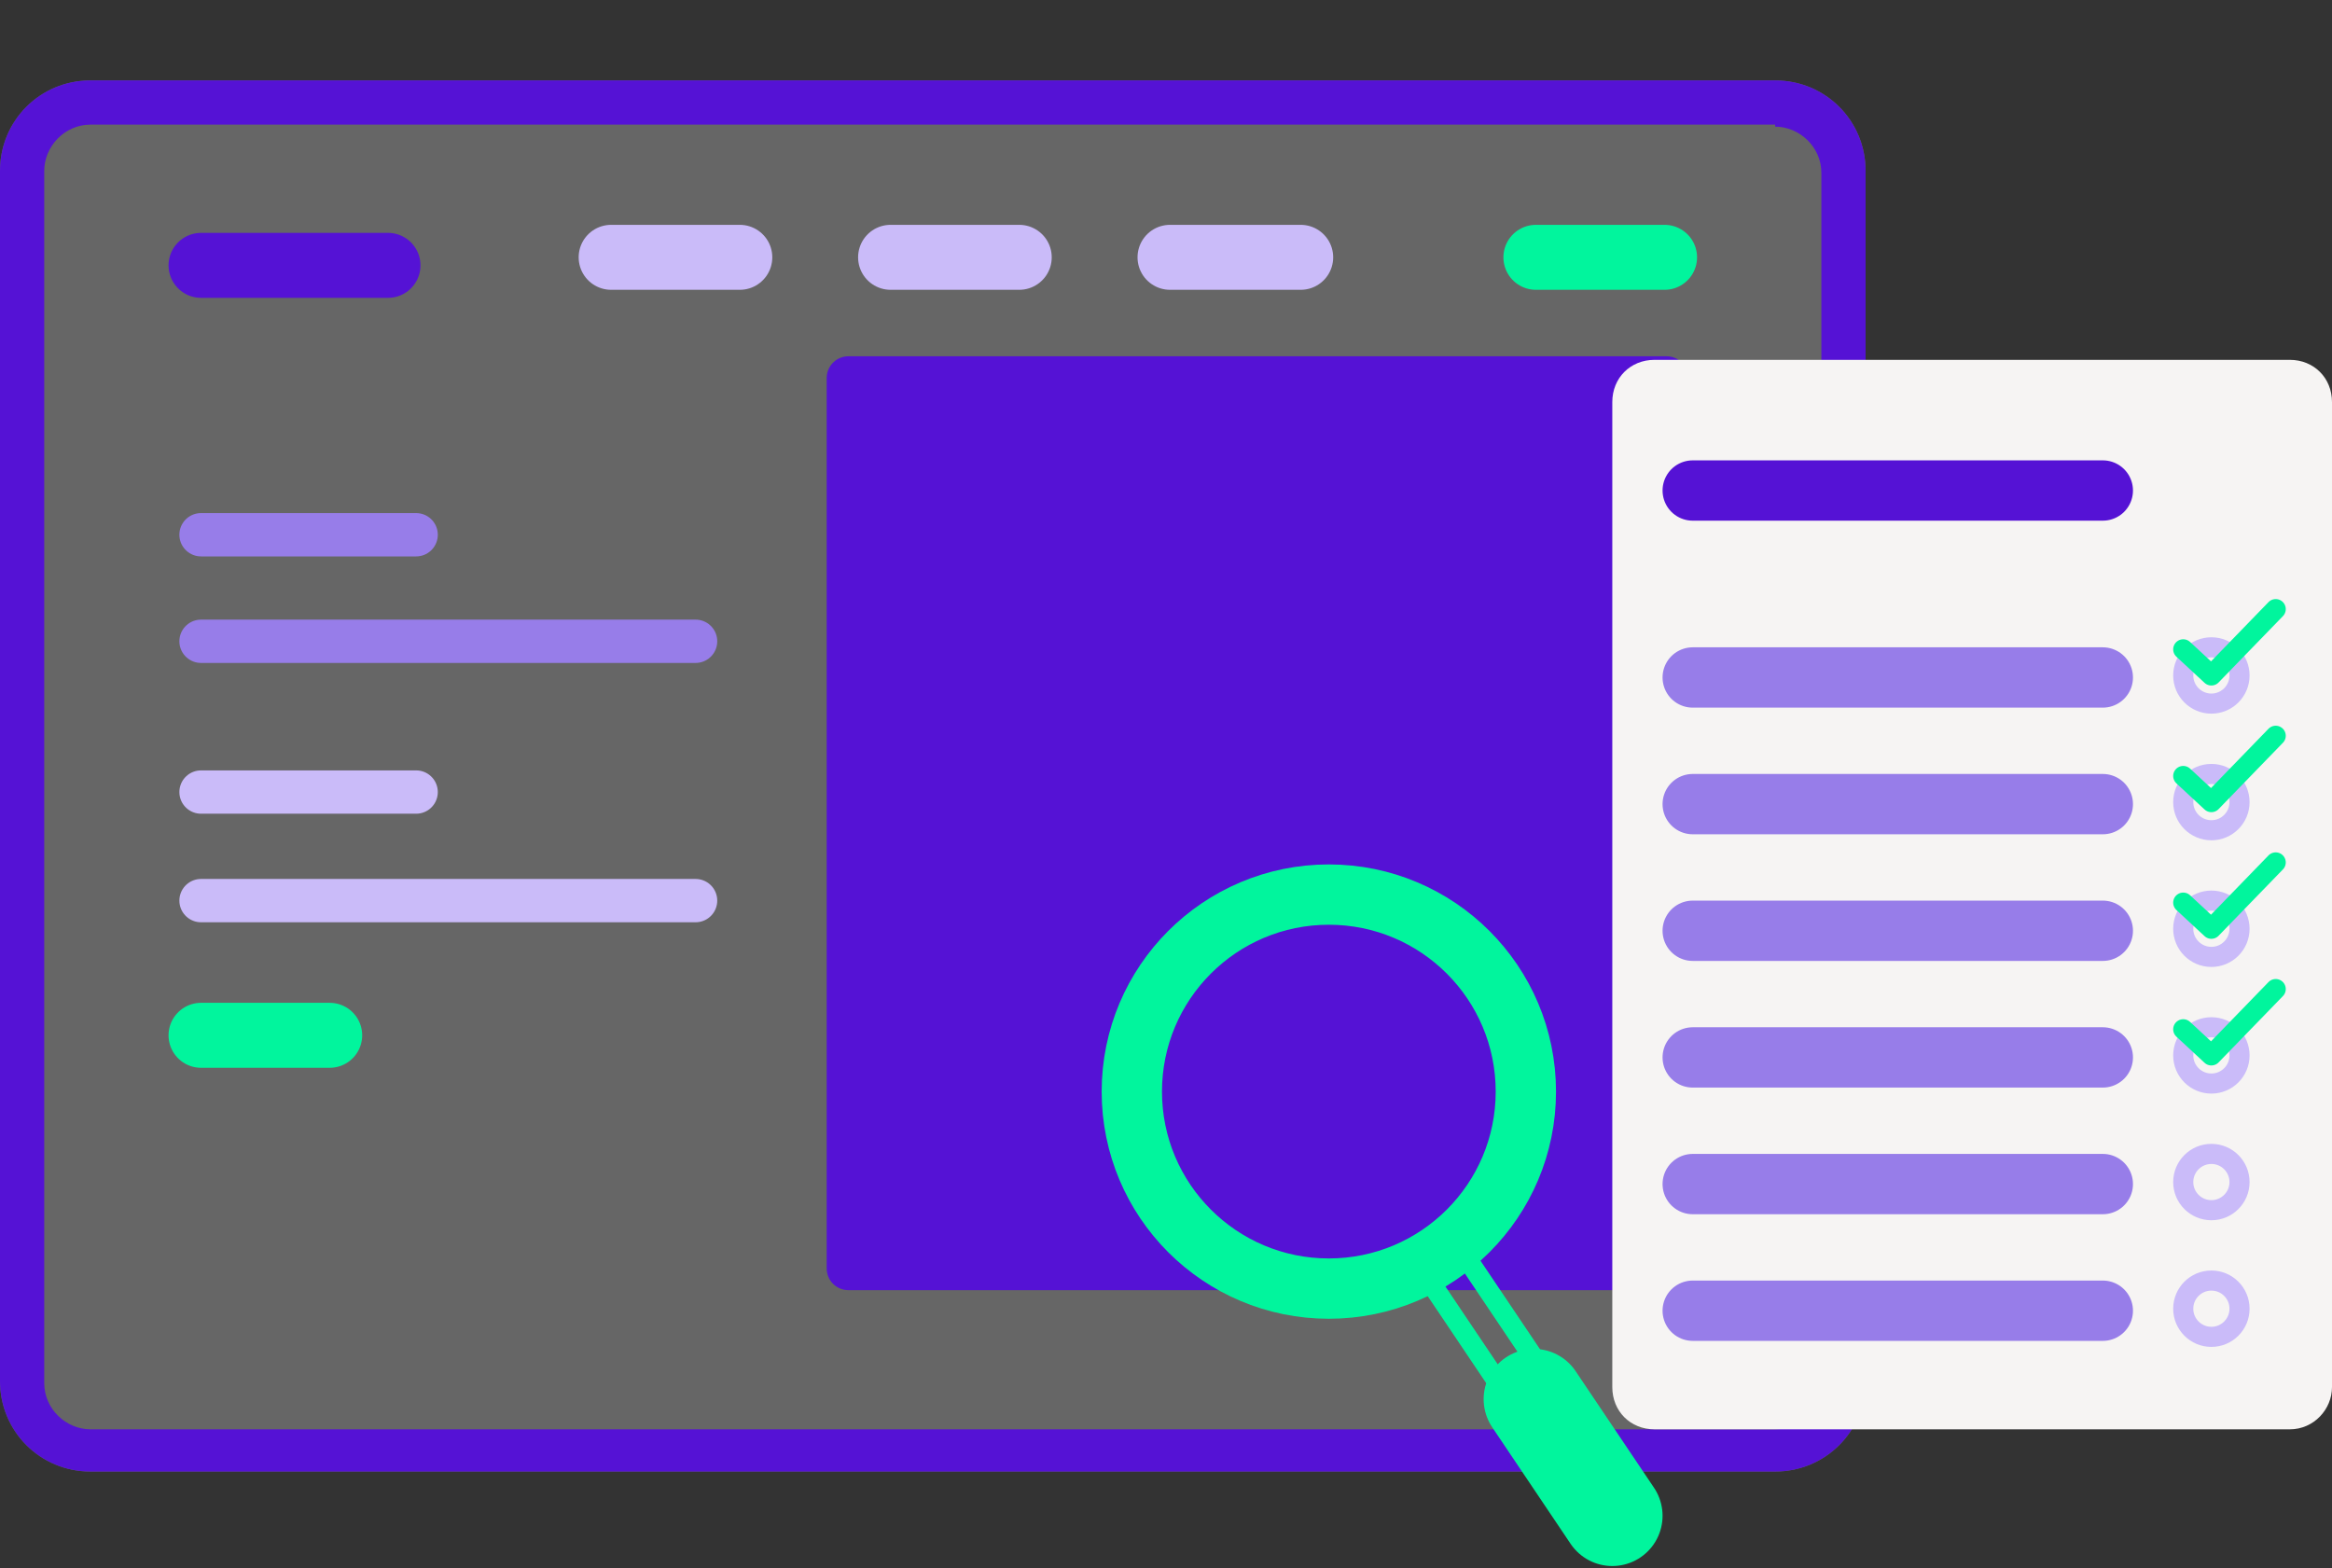 <?xml version="1.0" encoding="utf-8"?>
<!-- Generator: Adobe Illustrator 28.1.0, SVG Export Plug-In . SVG Version: 6.00 Build 0)  -->
<svg version="1.1" xmlns="http://www.w3.org/2000/svg" xmlns:xlink="http://www.w3.org/1999/xlink" x="0px" y="0px"
	 viewBox="0 0 116 78" style="enable-background:new 0 0 116 78;" xml:space="preserve">
<rect x="0" y="0" width="116" height="78" fill="#333333" stroke="none"/>
<style type="text/css">
	.st0{fill:#5512D5;stroke:#5512D5;stroke-width:1.352;stroke-linecap:round;stroke-linejoin:round;stroke-miterlimit:10;}
	.st1{fill:#CABBF9;stroke:#CABBF9;stroke-width:1.352;stroke-linecap:round;stroke-linejoin:round;stroke-miterlimit:10;}
	.st2{fill:#977DE9;}
	.st3{fill:#5512D5;}
	.st4{opacity:0.25;}
	.st5{fill:#FFFFFF;}
	.st6{fill:none;stroke:#CABBF9;stroke-width:3.232;stroke-linecap:round;stroke-miterlimit:10;}
	.st7{fill:none;stroke:#01F59D;stroke-width:3.232;stroke-linecap:round;stroke-miterlimit:10;}
	.st8{fill:none;stroke:#5512D5;stroke-width:3.232;stroke-linecap:round;stroke-miterlimit:10;}
	.st9{fill:#5512D5;stroke:#5512D5;stroke-width:2.155;stroke-linecap:round;stroke-linejoin:round;stroke-miterlimit:10;}
	.st10{fill:none;stroke:#977DE9;stroke-width:2.155;stroke-linecap:round;stroke-miterlimit:10;}
	.st11{fill:none;stroke:#CABBF9;stroke-width:2.155;stroke-linecap:round;stroke-miterlimit:10;}
	.st12{fill:#F6F4F3;}
	.st13{fill:none;stroke:#977DE9;stroke-width:3;stroke-linecap:round;stroke-miterlimit:10;}
	.st14{fill:none;stroke:#CABBF9;stroke-linecap:round;stroke-miterlimit:10;}
	.st15{fill:none;stroke:#01F59D;stroke-linecap:round;stroke-linejoin:round;stroke-miterlimit:10;}
	.st16{fill:none;stroke:#5512D5;stroke-width:3;stroke-linecap:round;stroke-miterlimit:10;}
	.st17{fill:none;stroke:#01F59D;stroke-width:3;stroke-miterlimit:10;}
	.st18{fill:none;stroke:#01F59D;stroke-miterlimit:10;}
	.st19{fill:none;stroke:#01F59D;stroke-width:5;stroke-linecap:round;stroke-miterlimit:10;}
	.st20{fill:none;stroke:#CABBF9;stroke-width:3;stroke-linecap:round;stroke-miterlimit:10;}
	.st21{fill:none;stroke:#01F59D;stroke-width:3;stroke-linecap:round;stroke-miterlimit:10;}
	.st22{fill:#F6F4F3;stroke:#F6F4F3;stroke-width:2.069;stroke-linecap:round;stroke-linejoin:round;stroke-miterlimit:10;}
	.st23{fill:#CABBF9;stroke:#CABBF9;stroke-width:1.034;stroke-miterlimit:10;}
	.st24{fill:#CABBF9;}
	.st25{fill:none;stroke:#5512D5;stroke-width:3.103;stroke-linecap:round;stroke-miterlimit:10;}
	.st26{fill:none;stroke:#01F59D;stroke-width:2;stroke-linecap:round;stroke-miterlimit:10;}
	.st27{fill:none;stroke:#01F59D;stroke-width:2;stroke-linecap:round;stroke-linejoin:round;stroke-miterlimit:10;}
	.st28{fill:#CABBF9;stroke:#CABBF9;stroke-width:2.069;stroke-linecap:round;stroke-linejoin:round;stroke-miterlimit:10;}
	.st29{fill:none;stroke:#5512D5;stroke-width:2;stroke-linecap:round;stroke-miterlimit:10;}
	.st30{fill:none;stroke:#5512D5;stroke-width:2;stroke-linecap:round;stroke-linejoin:round;stroke-miterlimit:10;}
	.st31{fill:#5512D5;stroke:#5512D5;stroke-width:3.146;stroke-linecap:round;stroke-linejoin:round;stroke-miterlimit:10;}
	.st32{fill:#CABBF9;stroke:#CABBF9;stroke-miterlimit:10;}
	.st33{fill:none;stroke:#CABBF9;stroke-width:9;stroke-linecap:round;stroke-linejoin:round;stroke-miterlimit:10;}
	.st34{fill:none;stroke:#390C8E;stroke-width:9;stroke-linecap:round;stroke-miterlimit:10;}
	.st35{fill:none;stroke:#5512D5;stroke-width:9;stroke-linecap:round;stroke-miterlimit:10;}
	.st36{fill:none;stroke:#977DE9;stroke-width:9;stroke-linecap:round;stroke-linejoin:round;stroke-miterlimit:10;}
	.st37{fill:none;stroke:#CABBF9;stroke-width:3.266;stroke-linecap:round;stroke-miterlimit:10;}
	.st38{fill:none;stroke:#5512D5;stroke-width:4;stroke-linecap:round;stroke-miterlimit:10;}
	.st39{fill:#CABBF9;stroke:#CABBF9;stroke-width:2.177;stroke-linecap:round;stroke-linejoin:round;stroke-miterlimit:10;}
	.st40{clip-path:url(#SVGID_00000024682517591475936740000000405209815183144607_);}
	.st41{fill:#5512D5;stroke:#5512D5;stroke-width:2.177;stroke-miterlimit:10;}
	.st42{fill:#FFFFFF;stroke:#5512D5;stroke-width:2.177;stroke-miterlimit:10;}
	.st43{fill:#F6F4F3;stroke:#F6F4F3;stroke-width:2.177;stroke-linecap:round;stroke-linejoin:round;stroke-miterlimit:10;}
	.st44{fill:none;stroke:#CABBF9;stroke-width:2;stroke-linecap:round;stroke-miterlimit:10;}
	.st45{fill:none;stroke:#01F59D;stroke-width:4;stroke-linecap:round;stroke-miterlimit:10;}
	.st46{fill:none;stroke:#977DE9;stroke-width:3.266;stroke-linecap:round;stroke-miterlimit:10;}
	.st47{fill:none;stroke:#01F59D;stroke-width:3;stroke-linecap:round;stroke-linejoin:round;stroke-miterlimit:10;}
	.st48{fill:#D5A4FE;}
	.st49{fill:#FFFFFF;stroke:#5512D5;stroke-width:2;stroke-linejoin:round;stroke-miterlimit:10;}
	.st50{fill:#390C8E;}
	.st51{fill:#CABBF9;stroke:#CABBF9;stroke-width:2.013;stroke-linecap:round;stroke-linejoin:round;stroke-miterlimit:10;}
	.st52{fill:none;stroke:#F6F4F3;stroke-width:2;stroke-linecap:round;stroke-linejoin:round;stroke-miterlimit:10;}
	.st53{fill:none;stroke:#F6F4F3;stroke-linecap:round;stroke-linejoin:round;stroke-miterlimit:10;}
	.st54{fill:#F6F4F3;stroke:#F6F4F3;stroke-linecap:round;stroke-linejoin:round;stroke-miterlimit:10;}
	.st55{fill:none;stroke:#977DE9;stroke-linecap:round;stroke-linejoin:round;stroke-miterlimit:10;}
	.st56{fill:none;stroke:#CABBF9;stroke-linecap:round;stroke-linejoin:round;stroke-miterlimit:10;}
	.st57{fill:#5512D5;stroke:#5512D5;stroke-width:2;stroke-linecap:round;stroke-linejoin:round;stroke-miterlimit:10;}
	.st58{fill:#01F59D;}
	.st59{fill:none;stroke:#5512D5;stroke-width:1.006;stroke-linecap:round;stroke-linejoin:round;stroke-miterlimit:10;}
	.st60{fill:none;stroke:#977DE9;stroke-width:1.006;stroke-linecap:round;stroke-linejoin:round;stroke-miterlimit:10;}
	.st61{fill:#01F59D;stroke:#01F59D;stroke-width:0.89;stroke-miterlimit:10;}
	.st62{opacity:0.3;fill:#977DE9;}
	.st63{fill:none;stroke:#5512D5;stroke-width:2.143;stroke-linecap:round;stroke-linejoin:round;stroke-miterlimit:10;}
	.st64{fill:none;stroke:#5512D5;stroke-width:3.215;stroke-linecap:round;stroke-linejoin:round;stroke-miterlimit:10;}
	.st65{fill:#F3F3F3;stroke:#F3F3F3;stroke-width:2;stroke-linecap:round;stroke-linejoin:round;}
	.st66{fill:none;stroke:#D3B6FF;stroke-width:3;stroke-linecap:round;stroke-miterlimit:10;}
	.st67{fill:#A877F6;stroke:#A877F6;stroke-linecap:round;stroke-linejoin:round;}
	.st68{fill:none;stroke:#CABBF9;stroke-width:5;stroke-miterlimit:10;}
	.st69{fill:#977DE9;stroke:#FFFFFF;stroke-width:3;stroke-linecap:round;stroke-linejoin:round;stroke-miterlimit:10;}
	.st70{fill:#5512D5;stroke:#5512D5;stroke-width:0.916;stroke-linecap:round;stroke-miterlimit:10;}
	.st71{fill:none;stroke:#5512D5;stroke-width:5;stroke-linecap:round;stroke-miterlimit:10;}
	.st72{fill:#01F59D;stroke:#01F59D;stroke-width:0.5;stroke-miterlimit:10;}
	.st73{fill:#977DE9;stroke:#977DE9;stroke-width:1.352;stroke-linecap:round;stroke-linejoin:round;stroke-miterlimit:10;}
	.st74{fill:#CABBF9;stroke:#CABBF9;stroke-width:2.155;stroke-linecap:round;stroke-linejoin:round;stroke-miterlimit:10;}
	.st75{fill:#977DE9;stroke:#977DE9;stroke-width:2.155;stroke-linecap:round;stroke-linejoin:round;stroke-miterlimit:10;}
	.st76{fill:#390C8E;stroke:#390C8E;stroke-miterlimit:10;}
	.st77{fill:#E4E4E4;stroke:#CABBF9;stroke-width:0.5;stroke-miterlimit:10;}
	.st78{fill:#E4E4E4;}
	.st79{fill:none;stroke:#E4E4E4;stroke-miterlimit:10;}
	.st80{fill:none;stroke:#E4E4E4;stroke-width:2;stroke-linecap:round;stroke-miterlimit:10;}
	.st81{fill:none;stroke:#977DE9;stroke-width:3;stroke-linecap:round;stroke-linejoin:round;stroke-miterlimit:10;}
	.st82{fill:#01F59D;stroke:#01F59D;stroke-width:1.129;stroke-linecap:round;stroke-linejoin:round;stroke-miterlimit:10;}
	.st83{display:none;}
	.st84{display:inline;fill:none;stroke:#01F59D;stroke-width:3;stroke-linecap:round;stroke-miterlimit:10;}
	.st85{display:inline;fill:none;stroke:#01F59D;stroke-width:2;stroke-linecap:round;stroke-linejoin:round;stroke-miterlimit:10;}
	.st86{display:inline;}
	.st87{fill:none;stroke:#CACACA;stroke-miterlimit:10;}
	.st88{fill:#977DE9;stroke:#977DE9;stroke-width:2;stroke-linecap:round;stroke-linejoin:round;stroke-miterlimit:10;}
	.st89{fill:none;stroke:#01F59D;stroke-width:2.155;stroke-linecap:round;stroke-miterlimit:10;}
	.st90{fill:none;stroke:#F6F4F3;stroke-width:2.155;stroke-linecap:round;stroke-miterlimit:10;}
	.st91{fill:#5512D5;stroke:#5512D5;stroke-width:0.75;stroke-linecap:round;stroke-miterlimit:10;}
	.st92{fill:none;stroke:#F6F4F3;stroke-width:0.75;stroke-linecap:round;stroke-miterlimit:10;}
	.st93{fill:#CABBF9;stroke:#CABBF9;stroke-width:2;stroke-linecap:round;stroke-linejoin:round;stroke-miterlimit:10;}
	.st94{clip-path:url(#SVGID_00000139273638624407349960000008653882519041893562_);}
	.st95{fill:#F6F4F3;stroke:#F6F4F3;stroke-miterlimit:10;}
	.st96{fill:#F6F4F3;stroke:#F6F4F3;stroke-width:2;stroke-linecap:round;stroke-linejoin:round;stroke-miterlimit:10;}
	.st97{fill:none;stroke:#5512D5;stroke-width:8;stroke-linecap:round;stroke-linejoin:round;stroke-miterlimit:10;}
	.st98{fill:none;stroke:#01F59D;stroke-width:2;stroke-miterlimit:10;}
	.st99{clip-path:url(#SVGID_00000031891270198949826060000013123636545955092906_);}
	
		.st100{clip-path:url(#SVGID_00000031891270198949826060000013123636545955092906_);fill:none;stroke:#01F59D;stroke-width:5;stroke-linecap:round;stroke-miterlimit:10;}
	.st101{display:inline;fill:#5512D5;}
	.st102{fill:#F6F4F3;stroke:#CABBF9;stroke-width:3.146;stroke-linecap:round;stroke-linejoin:round;stroke-miterlimit:10;}
	.st103{clip-path:url(#SVGID_00000098935658936939979790000002521084375863405194_);}
	.st104{clip-path:url(#SVGID_00000141443701344063591850000006914909091271961759_);}
	
		.st105{clip-path:url(#SVGID_00000141443701344063591850000006914909091271961759_);fill:none;stroke:#01F59D;stroke-width:5;stroke-linecap:round;stroke-miterlimit:10;}
	.st106{fill:#5512D5;stroke:#5512D5;stroke-linecap:round;stroke-linejoin:round;}
	.st107{fill:#CABBF9;stroke:#CABBF9;stroke-width:2;stroke-linecap:round;stroke-linejoin:round;}
	.st108{fill:#F3F3F3;stroke:#977DE9;stroke-width:2;stroke-linecap:round;stroke-linejoin:round;}
	.st109{fill:none;stroke:#FFFFFF;stroke-width:2;stroke-linecap:round;stroke-linejoin:round;stroke-miterlimit:10;}
	.st110{fill:#977DE9;stroke:#977DE9;stroke-miterlimit:10;}
	.st111{fill:#5512D5;stroke:#5512D5;stroke-width:2;stroke-miterlimit:10;}
	.st112{fill:#FFFFFF;stroke:#5512D5;stroke-width:2;stroke-miterlimit:10;}
	.st113{fill:none;stroke:#5512D5;stroke-width:3;stroke-linecap:round;stroke-linejoin:round;stroke-miterlimit:10;}
	.st114{clip-path:url(#SVGID_00000067229881074512861100000011139390228794058424_);}
	.st115{fill:#01F59D;stroke:#01F59D;stroke-linecap:round;stroke-miterlimit:10;}
	.st116{fill:none;stroke:#F6F4F3;stroke-miterlimit:10;}
	.st117{fill:none;stroke:#977DE9;stroke-width:2;stroke-linecap:round;stroke-linejoin:round;stroke-miterlimit:10;}
	.st118{fill:none;stroke:#977DE9;stroke-width:2;stroke-linecap:round;stroke-miterlimit:10;}
	.st119{clip-path:url(#SVGID_00000015328978372867845290000005478343408318376841_);}
	.st120{clip-path:url(#SVGID_00000142867697042901820170000005357264254904621723_);}
	.st121{clip-path:url(#SVGID_00000005954643231397926580000017589036363914583228_);}
	.st122{clip-path:url(#SVGID_00000005954643231397926580000017589036363914583228_);fill:#FFFFFF;}
	.st123{fill:#CABBF9;stroke:#CABBF9;stroke-width:1.367;stroke-linecap:round;stroke-linejoin:round;stroke-miterlimit:10;}
	.st124{fill-rule:evenodd;clip-rule:evenodd;fill:#977DE9;}
	.st125{fill:#5512D5;stroke:#5512D5;stroke-width:1.367;stroke-linecap:round;stroke-linejoin:round;stroke-miterlimit:10;}
	.st126{fill:#977DE9;stroke:#977DE9;stroke-width:1.367;stroke-linecap:round;stroke-linejoin:round;stroke-miterlimit:10;}
	.st127{fill:none;stroke:#01F59D;stroke-width:1.268;stroke-linecap:round;stroke-linejoin:round;stroke-miterlimit:10;}
	.st128{opacity:0.5;}
	.st129{fill:none;stroke:#01F59D;stroke-width:2.526;stroke-linecap:round;stroke-miterlimit:10;}
	.st130{fill:none;stroke:#01F59D;stroke-width:0.842;stroke-miterlimit:10;}
	.st131{fill:none;stroke:#01F59D;stroke-width:4.21;stroke-linecap:round;stroke-miterlimit:10;}
	.st132{fill:none;stroke:#01F59D;stroke-width:2.526;stroke-linecap:round;stroke-linejoin:round;stroke-miterlimit:10;}
	.st133{fill:none;stroke:#01F59D;stroke-width:0.836;stroke-linecap:round;stroke-linejoin:round;stroke-miterlimit:10;}
	.st134{clip-path:url(#SVGID_00000129900990881618939040000015400667857603212960_);}
	.st135{fill:none;stroke:#977DE9;stroke-width:1.855;stroke-linecap:round;stroke-miterlimit:10;}
	.st136{fill:none;stroke:#CABBF9;stroke-width:0.618;stroke-linecap:round;stroke-miterlimit:10;}
	.st137{fill:none;stroke:#5512D5;stroke-width:2.424;stroke-linecap:round;stroke-miterlimit:10;}
	.st138{fill:none;stroke:#01F59D;stroke-width:0.794;stroke-linecap:round;stroke-linejoin:round;stroke-miterlimit:10;}
	.st139{fill:#CABBF9;stroke:#CABBF9;stroke-width:0.784;stroke-miterlimit:10;}
	.st140{fill:#977DE9;stroke:#977DE9;stroke-width:0.758;stroke-miterlimit:10;}
	.st141{fill:#977DE9;stroke:#977DE9;stroke-width:0.509;stroke-linecap:round;stroke-linejoin:round;stroke-miterlimit:10;}
	.st142{fill:none;stroke:#5512D5;stroke-width:2.703;stroke-linecap:round;stroke-miterlimit:10;}
	.st143{fill:none;stroke:#01F59D;stroke-width:0.806;stroke-linecap:round;stroke-linejoin:round;stroke-miterlimit:10;}
	.st144{fill:#977DE9;stroke:#977DE9;stroke-width:0.5;stroke-linecap:round;stroke-linejoin:round;stroke-miterlimit:10;}
	.st145{fill:#CABBF9;stroke:#01F59D;stroke-linecap:round;stroke-linejoin:round;stroke-miterlimit:10;}
	.st146{fill:none;stroke:#01F59D;stroke-width:0.669;stroke-linecap:round;stroke-linejoin:round;stroke-miterlimit:10;}
	.st147{fill:none;stroke:#01F59D;stroke-width:0.917;stroke-linecap:round;stroke-linejoin:round;stroke-miterlimit:10;}
	.st148{fill:#CABBF9;stroke:#CABBF9;stroke-width:2.507;stroke-linecap:round;stroke-linejoin:round;stroke-miterlimit:10;}
	.st149{fill:#5512D5;stroke:#5512D5;stroke-width:2.507;stroke-linecap:round;stroke-linejoin:round;stroke-miterlimit:10;}
	.st150{fill:#977DE9;stroke:#977DE9;stroke-width:2.507;stroke-linecap:round;stroke-linejoin:round;stroke-miterlimit:10;}
	.st151{fill:none;stroke:#01F59D;stroke-width:1.244;stroke-linecap:round;stroke-linejoin:round;stroke-miterlimit:10;}
	.st152{fill:none;stroke:#01F59D;stroke-width:1.862;stroke-linecap:round;stroke-linejoin:round;stroke-miterlimit:10;}
	.st153{fill:#977DE9;stroke:#977DE9;stroke-width:0.618;stroke-linecap:round;stroke-linejoin:round;stroke-miterlimit:10;}
	.st154{fill:#CABBF9;stroke:#01F59D;stroke-width:1.509;stroke-linecap:round;stroke-linejoin:round;stroke-miterlimit:10;}
	.st155{fill:none;stroke:#01F59D;stroke-width:3.017;stroke-miterlimit:10;}
	.st156{fill:none;stroke:#01F59D;stroke-width:1.01;stroke-linecap:round;stroke-linejoin:round;stroke-miterlimit:10;}
	.st157{fill:none;stroke:#01F59D;stroke-width:1.509;stroke-linecap:round;stroke-linejoin:round;stroke-miterlimit:10;}
	.st158{clip-path:url(#SVGID_00000073000803107097060340000014731629348836991643_);}
	.st159{fill:none;stroke:#977DE9;stroke-width:2.341;stroke-linecap:round;stroke-miterlimit:10;}
	.st160{fill:none;stroke:#CABBF9;stroke-width:0.78;stroke-linecap:round;stroke-miterlimit:10;}
	.st161{fill:none;stroke:#5512D5;stroke-width:3.06;stroke-linecap:round;stroke-miterlimit:10;}
	.st162{fill:none;stroke:#01F59D;stroke-width:1.003;stroke-linecap:round;stroke-linejoin:round;stroke-miterlimit:10;}
	.st163{fill:#CABBF9;stroke:#CABBF9;stroke-width:0.99;stroke-miterlimit:10;}
	.st164{fill:#977DE9;stroke:#977DE9;stroke-width:0.957;stroke-miterlimit:10;}
	.st165{fill:#977DE9;stroke:#977DE9;stroke-width:0.917;stroke-linecap:round;stroke-linejoin:round;stroke-miterlimit:10;}
	.st166{fill:none;stroke:#5512D5;stroke-width:4.758;stroke-linecap:round;stroke-miterlimit:10;}
	.st167{fill:none;stroke:#01F59D;stroke-width:1.642;stroke-linecap:round;stroke-linejoin:round;stroke-miterlimit:10;}
	.st168{fill:#F3EFFE;}
	.st169{fill:none;stroke:#D5A4FE;stroke-width:2;stroke-linecap:round;stroke-linejoin:round;stroke-miterlimit:10;}
	.st170{fill:none;stroke:#CABBF9;stroke-width:2;stroke-linecap:round;stroke-linejoin:round;stroke-miterlimit:10;}
	.st171{fill:none;stroke:#D5A4FE;stroke-width:3;stroke-linecap:round;stroke-linejoin:round;stroke-miterlimit:10;}
	.st172{fill:none;stroke:#CABBF9;stroke-width:3;stroke-linecap:round;stroke-linejoin:round;stroke-miterlimit:10;}
	.st173{opacity:0.5;fill:#FFFFFF;}
	.st174{fill:none;stroke:#5512D5;stroke-miterlimit:10;}
	.st175{fill:none;stroke:#01F59D;stroke-linecap:round;stroke-miterlimit:10;}
	.st176{fill:none;stroke:#01F59D;stroke-linecap:round;stroke-miterlimit:10;stroke-dasharray:1.478,1.478;}
	.st177{opacity:0.3;fill:#FFFFFF;}
	.st178{fill:none;stroke:#5512D5;stroke-width:2.2;stroke-miterlimit:10;}
	.st179{fill:#CABBF9;stroke:#5512D5;stroke-linecap:round;stroke-miterlimit:10;}
	.st180{fill:none;stroke:#5512D5;stroke-linecap:round;stroke-miterlimit:10;}
	.st181{fill:none;stroke:#01F59D;stroke-width:2;stroke-linecap:round;stroke-miterlimit:10;stroke-dasharray:3.982,3.982;}
	.st182{clip-path:url(#SVGID_00000138548842560574692400000008548009664499672989_);}
	.st183{fill:#5512D5;stroke:#5512D5;stroke-miterlimit:10;}
	.st184{fill:#FFFFFF;stroke:#5512D5;stroke-miterlimit:10;}
	.st185{fill:none;stroke:#5512D5;stroke-width:2;stroke-miterlimit:10;}
</style>
<g id="Layer_2">
</g>
<g id="Layer_1">
	<g>
		<g>
			<g class="st4">
				<path class="st5" d="M88.3,73.2H4.5c-2.5,0-4.5-2-4.5-4.5V8.5C0,6,2,4,4.5,4h83.8c2.5,0,4.5,2,4.5,4.5v60.2
					C92.8,71.2,90.8,73.2,88.3,73.2z"/>
			</g>
			<g>
				<path class="st3" d="M88.3,6.3c1.2,0,2.3,1,2.3,2.3v60.2c0,1.2-1,2.3-2.3,2.3H4.5c-1.2,0-2.3-1-2.3-2.3V8.5c0-1.2,1-2.3,2.3-2.3
					H88.3 M88.3,4H4.5C2,4,0,6,0,8.5v60.2c0,2.5,2,4.5,4.5,4.5h83.8c2.5,0,4.5-2,4.5-4.5V8.5C92.8,6,90.8,4,88.3,4L88.3,4z"/>
			</g>
			<g>
				<line class="st6" x1="58.2" y1="12.8" x2="64.7" y2="12.8"/>
				<line class="st7" x1="76.4" y1="12.8" x2="82.8" y2="12.8"/>
				<line class="st7" x1="10" y1="51.5" x2="16.4" y2="51.5"/>
				<line class="st6" x1="44.3" y1="12.8" x2="50.7" y2="12.8"/>
				<line class="st6" x1="30.4" y1="12.8" x2="36.8" y2="12.8"/>
				<line class="st8" x1="10" y1="13.2" x2="19.3" y2="13.2"/>
				<rect x="42.2" y="18.8" class="st9" width="40.7" height="44.3"/>
				<line class="st10" x1="10" y1="26.6" x2="20.7" y2="26.6"/>
				<line class="st10" x1="10" y1="31.9" x2="34.6" y2="31.9"/>
				<line class="st11" x1="10" y1="39.4" x2="20.7" y2="39.4"/>
				<line class="st11" x1="10" y1="44.8" x2="34.6" y2="44.8"/>
			</g>
		</g>
		<g>
			<g>
				<path class="st12" d="M113.9,71.1H82.3c-1.2,0-2.1-0.9-2.1-2.1V20c0-1.2,0.9-2.1,2.1-2.1h31.6c1.2,0,2.1,0.9,2.1,2.1V69
					C116,70.1,115.1,71.1,113.9,71.1z"/>
			</g>
			<line class="st13" x1="84.2" y1="65.2" x2="104.6" y2="65.2"/>
			<line class="st13" x1="84.2" y1="58.9" x2="104.6" y2="58.9"/>
			<line class="st13" x1="84.2" y1="52.6" x2="104.6" y2="52.6"/>
			<line class="st13" x1="84.2" y1="46.3" x2="104.6" y2="46.3"/>
			<line class="st13" x1="84.2" y1="40" x2="104.6" y2="40"/>
			<line class="st13" x1="84.2" y1="33.7" x2="104.6" y2="33.7"/>
			<g>
				<circle class="st14" cx="110" cy="65.1" r="1.4"/>
				<circle class="st14" cx="110" cy="58.8" r="1.4"/>
				<circle class="st14" cx="110" cy="52.5" r="1.4"/>
				<circle class="st14" cx="110" cy="46.2" r="1.4"/>
				<circle class="st14" cx="110" cy="39.9" r="1.4"/>
				<circle class="st14" cx="110" cy="33.6" r="1.4"/>
				<polyline class="st15" points="108.6,32.3 110,33.6 113.2,30.3 				"/>
				<polyline class="st15" points="108.6,38.6 110,39.9 113.2,36.6 				"/>
				<polyline class="st15" points="108.6,44.9 110,46.2 113.2,42.9 				"/>
				<polyline class="st15" points="108.6,51.2 110,52.5 113.2,49.2 				"/>
			</g>
			<line class="st16" x1="84.2" y1="24.4" x2="104.6" y2="24.4"/>
		</g>
		<g>
			<circle class="st17" cx="66.1" cy="54.3" r="9.8"/>
			<g>
				<path class="st18" d="M76.7,70.1c-0.5,0.3-1.1,0.2-1.5-0.3l-3.9-5.8c-0.3-0.5-0.2-1.1,0.3-1.5c0.5-0.3,1.1-0.2,1.5,0.3l3.9,5.8
					C77.3,69.2,77.1,69.8,76.7,70.1z"/>
			</g>
			<line class="st19" x1="76.3" y1="69.6" x2="80.2" y2="75.4"/>
		</g>
	</g>
	<g>
		<defs>
			<rect id="SVGID_1_" x="52.5" y="-69.7" width="46.3" height="47.4"/>
		</defs>
		<clipPath id="SVGID_00000056419078654261850920000016884567581936394127_">
			<use xlink:href="#SVGID_1_"  style="overflow:visible;"/>
		</clipPath>
		<g style="clip-path:url(#SVGID_00000056419078654261850920000016884567581936394127_);">
			<path class="st42" d="M96.9-43.7v40.5c0,4.1-3.3,7.4-7.4,7.4H61.9c-4.1,0-7.4-3.3-7.4-7.4v-40.5H96.9z"/>
		</g>
	</g>
</g>
</svg>
